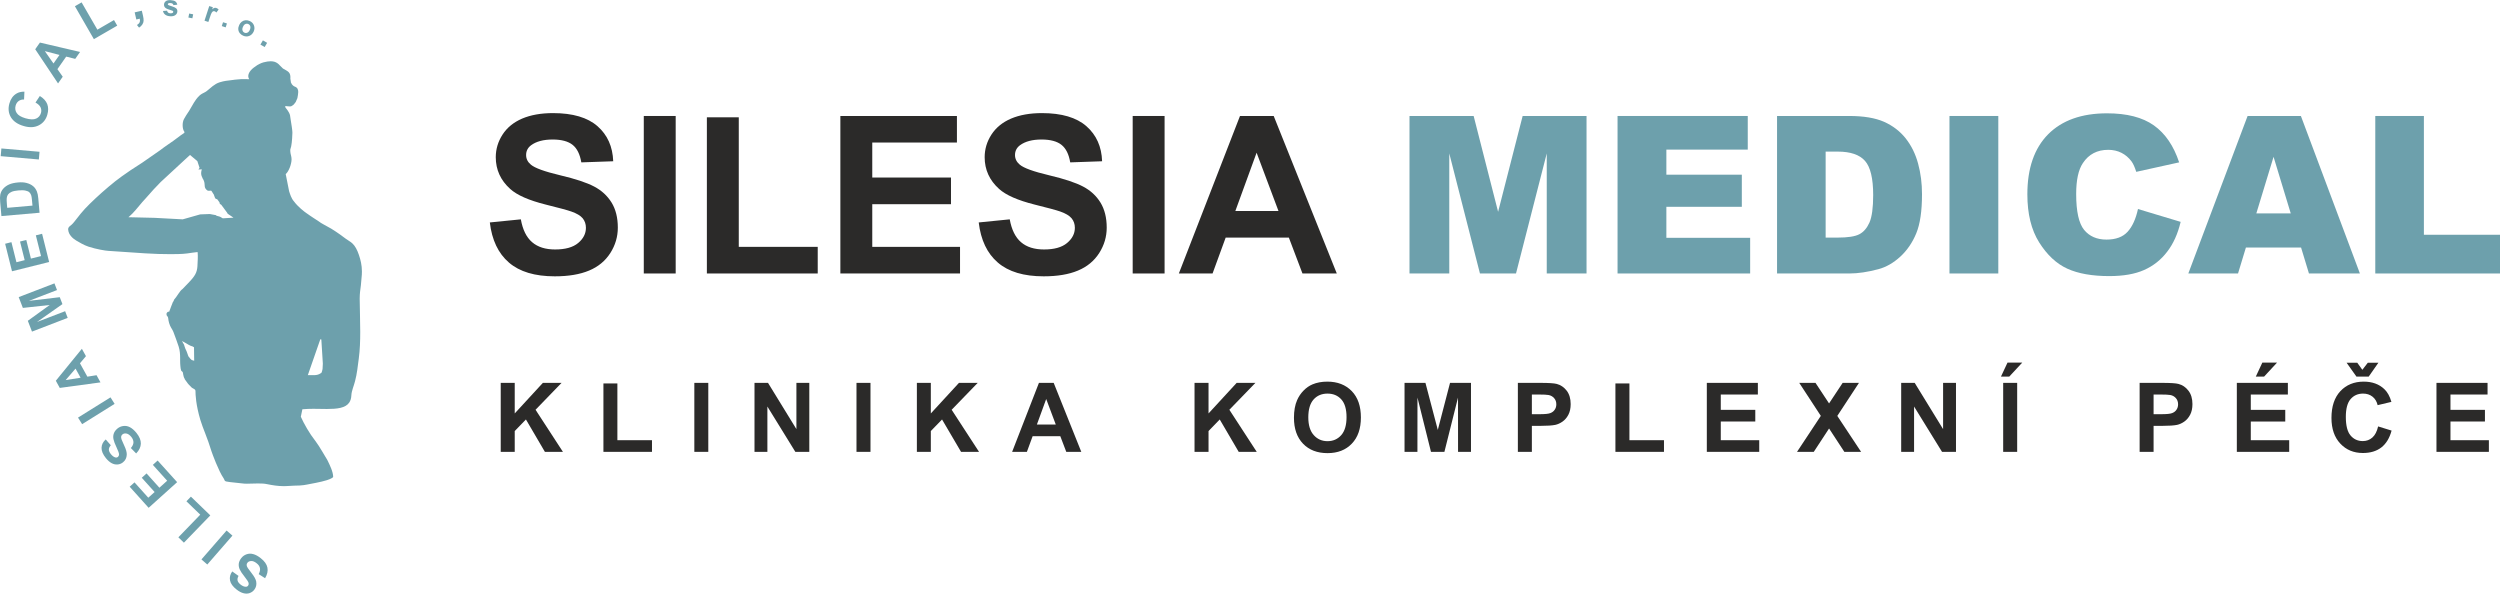 <?xml version="1.0" encoding="UTF-8"?>
<!DOCTYPE svg PUBLIC "-//W3C//DTD SVG 1.0//EN" "http://www.w3.org/TR/2001/REC-SVG-20010904/DTD/svg10.dtd">
<!-- Creator: CorelDRAW 2019 (64-Bit) -->
<svg xmlns="http://www.w3.org/2000/svg" xml:space="preserve" width="640px" height="152px" version="1.0" style="shape-rendering:geometricPrecision; text-rendering:geometricPrecision; image-rendering:optimizeQuality; fill-rule:evenodd; clip-rule:evenodd"
viewBox="0 0 564.28 133.96"
 xmlns:xlink="http://www.w3.org/1999/xlink"
 xmlns:xodm="http://www.corel.com/coreldraw/odm/2003">
 <defs>
  <style type="text/css">
   <![CDATA[
    .fil1 {fill:#2B2A29;fill-rule:nonzero}
    .fil2 {fill:#2B2A29;fill-rule:nonzero}
    .fil0 {fill:#6DA0AC;fill-rule:nonzero}
   ]]>
  </style>
 </defs>
 <g id="Vrstva_x0020_1">
  <path class="fil0" d="M42.89 34.95l-1.3 1.19 -5.32 4.92 -1.58 1.65 -1.85 2.08 -0.8 0.88 0 0.01c-0.87,1.02 -1.92,2.37 -2.82,3.12l-0.24 0.2 5.9 0.14 6.36 0.34 0.82 -0.23 2.07 -0.59 1.06 -0.3 2.18 -0.08 1.38 0.26 0.04 0.06 0.02 0.03 0.2 0.08 0.01 0 0.2 0.05 0.44 0.13 0.63 0.36 2.41 -0.15 -1.23 -0.83c-0.1,-0.06 -0.16,-0.16 -0.21,-0.29l-0.01 -0.02 -1.31 -1.77 -0.02 -0.01c-0.13,-0.06 -0.25,-0.15 -0.29,-0.19 -0.01,-0.02 -0.03,-0.06 -0.04,-0.11 -0.02,-0.07 -0.04,-0.14 -0.05,-0.22l-0.01 -0.03 -0.5 -0.68 -0.04 -0.01c-0.1,-0.03 -0.19,-0.06 -0.26,-0.09 -0.08,-0.04 -0.13,-0.09 -0.19,-0.19l0 -0.01 0 0 0 0c-0.01,-0.01 -0.03,-0.06 -0.05,-0.12 -0.04,-0.09 -0.09,-0.21 -0.12,-0.32 -0.02,-0.05 -0.04,-0.1 -0.05,-0.14l-0.01 -0.05 0 -0.01 0 -0.03 -0.58 -0.92 -0.03 -0.02c-0.04,-0.02 -0.07,-0.02 -0.1,-0.03 -0.03,0 -0.07,0 -0.11,0 -0.15,0 -0.36,0.02 -0.44,0.02l-0.02 0 0 0c-0.15,-0.04 -0.2,-0.05 -0.23,-0.07 -0.03,-0.01 -0.08,-0.06 -0.22,-0.19 -0.23,-0.23 -0.31,-0.4 -0.35,-0.61 -0.04,-0.22 -0.04,-0.48 -0.08,-0.87l0 0c-0.01,-0.18 -0.09,-0.4 -0.17,-0.59 -0.04,-0.1 -0.08,-0.18 -0.11,-0.25 -0.02,-0.03 -0.04,-0.05 -0.06,-0.08l-0.03 -0.03c0,0 0,0 0,-0.01 -0.25,-0.49 -0.38,-0.85 -0.38,-1.27 0,-0.21 0.03,-0.44 0.11,-0.71l0.05 -0.16 -0.78 0.04 0.26 -0.38 -0.5 -1.52 -1.65 -1.38zm0.94 46.45l0 0 -0.04 -3.04 -0.34 -0.2 -0.4 -0.13c-0.13,-0.06 -0.28,-0.16 -0.45,-0.22 -0.38,-0.23 -0.77,-0.47 -1.18,-0.68l-0.35 -0.18 0.47 0.82 0.14 0.46 0.15 0.42 0.31 0.68 0.38 1.06 0.42 0.53 0.33 0.31 0.03 0.01 0.03 -0.11 -0.03 0.11 0.53 0.16zm28.47 -4.85l0 0 -2.82 8.1 1.06 0c0.42,0 0.73,0 1.03,-0.07 0.31,-0.06 0.59,-0.19 0.94,-0.43l0.02 -0.01 0.01 -0.02c0.04,-0.05 0.07,-0.12 0.1,-0.21 0.04,-0.12 0.08,-0.27 0.11,-0.4 0.02,-0.07 0.03,-0.13 0.04,-0.18 0.01,-0.05 0.01,-0.09 0.02,-0.13l0 0 0.06 -1.17 -0.34 -5.44 -0.23 -0.04zm-8.31 33.15l0 0c-1.26,0 -2.55,-0.21 -3.71,-0.45 -0.66,-0.14 -1.28,-0.15 -1.82,-0.15 -0.18,0 -0.36,0 -0.52,0 -0.77,0 -1.53,0.05 -2.21,0.05 -0.39,0 -0.76,-0.02 -1.09,-0.07 -1.12,-0.13 -2.06,-0.21 -2.74,-0.3 -0.35,-0.04 -0.62,-0.08 -0.82,-0.13 -0.1,-0.03 -0.18,-0.06 -0.23,-0.09 -0.05,-0.02 -0.08,-0.05 -0.09,-0.06l-0.27 -0.55 -0.01 -0.01c-0.57,-0.82 -1.21,-2.21 -1.73,-3.46 -0.52,-1.24 -0.91,-2.35 -1.01,-2.63 -0.93,-3.09 -1.94,-5.17 -2.51,-7.08 -1.03,-3.46 -1.1,-5.69 -1.11,-6.59l0 0 0 0c-0.01,-0.12 -0.07,-0.22 -0.14,-0.29 -0.11,-0.1 -0.26,-0.17 -0.4,-0.25 -0.14,-0.07 -0.28,-0.15 -0.37,-0.25 -0.36,-0.37 -0.78,-0.76 -1.01,-1.14l0 0 0 0c-0.12,-0.2 -0.26,-0.36 -0.36,-0.49 -0.05,-0.06 -0.09,-0.12 -0.11,-0.16l-0.03 -0.05 0 -0.01 0.01 -0.04 -0.03 -0.04c-0.2,-0.3 -0.26,-0.64 -0.33,-0.97 -0.01,-0.07 -0.02,-0.17 -0.04,-0.27l0 0 0 0c-0.01,-0.04 -0.02,-0.08 -0.03,-0.12l-0.01 -0.06c-0.01,-0.02 -0.01,-0.04 -0.02,-0.06 0,0 0,0 0,0l0 0c-0.03,-0.07 -0.08,-0.12 -0.12,-0.15 -0.06,-0.06 -0.12,-0.09 -0.16,-0.12 -0.03,-0.03 -0.06,-0.06 -0.09,-0.14l0 -0.01 0 0c-0.08,-0.25 -0.14,-0.61 -0.17,-1.01 -0.04,-0.4 -0.05,-0.83 -0.05,-1.21 0,-0.16 0,-0.32 0,-0.48 0,-0.9 -0.05,-1.79 -0.33,-2.66l0 0c-0.17,-0.55 -0.36,-1.08 -0.57,-1.64 -0.21,-0.54 -0.41,-1.09 -0.6,-1.62l0 -0.01c-0.13,-0.31 -0.26,-0.54 -0.4,-0.77 -0.13,-0.22 -0.26,-0.43 -0.38,-0.71l0 0c-0.16,-0.38 -0.27,-0.73 -0.35,-1.17l0 0c-0.04,-0.18 -0.04,-0.3 -0.05,-0.4 -0.01,-0.1 -0.02,-0.2 -0.06,-0.3l0 0c-0.03,-0.12 -0.11,-0.19 -0.16,-0.24 -0.05,-0.05 -0.09,-0.09 -0.11,-0.15l-0.01 0c-0.03,-0.09 -0.07,-0.24 -0.07,-0.35 0,-0.06 0.01,-0.1 0.03,-0.13 0.06,-0.07 0.09,-0.14 0.1,-0.18 0.01,-0.03 0.01,-0.03 0.03,-0.05 0.12,-0.11 0.22,-0.15 0.29,-0.16 0.04,-0.01 0.07,-0.01 0.1,-0.01 0.01,0 0.03,0 0.06,-0.01 0.01,-0.01 0.03,-0.02 0.05,-0.04 0.02,-0.02 0.03,-0.06 0.03,-0.09 0,-0.01 0,-0.02 -0.01,-0.03 0.04,-0.08 0.08,-0.18 0.12,-0.29 0.09,-0.21 0.18,-0.48 0.27,-0.73 0.09,-0.25 0.18,-0.49 0.25,-0.63l0.01 -0.02 0 -0.02c0.02,-0.11 0.09,-0.24 0.18,-0.37 0.09,-0.13 0.18,-0.27 0.2,-0.45 0.31,-0.32 0.63,-0.83 0.96,-1.31 0.16,-0.25 0.33,-0.48 0.49,-0.68 0.16,-0.19 0.31,-0.34 0.44,-0.41l0.01 -0.01 1.33 -1.38c0.79,-0.81 1.28,-1.42 1.58,-1.98 0.3,-0.57 0.42,-1.1 0.47,-1.74l0 0c0.03,-0.36 0.06,-1.04 0.08,-1.67 0.01,-0.26 0.01,-0.51 0.01,-0.74 0,-0.33 -0.01,-0.59 -0.03,-0.73l-0.02 -0.11 -0.1 0c-0.51,0.02 -1.21,0.18 -2.26,0.3 -0.57,0.07 -1.23,0.13 -2.01,0.14 -0.56,0.01 -1.16,0.02 -1.8,0.02 -1.71,0 -3.65,-0.05 -5.63,-0.18 -2.99,-0.21 -5.91,-0.39 -8.33,-0.56l0 0c-0.62,-0.03 -2.68,-0.36 -4.49,-0.95 -1.15,-0.38 -2.12,-1.02 -2.77,-1.38l0 0c-0.43,-0.26 -0.87,-0.6 -1.2,-1.01 -0.34,-0.41 -0.57,-0.88 -0.61,-1.4l0 -0.01 0 -0.01c-0.01,-0.04 -0.02,-0.09 -0.02,-0.13 0,-0.14 0.05,-0.27 0.12,-0.4 0.08,-0.12 0.18,-0.23 0.29,-0.31 0.1,-0.06 0.24,-0.18 0.41,-0.34 0.17,-0.16 0.36,-0.36 0.54,-0.59l0 0c0.83,-1.07 1.96,-2.58 3.53,-4.09l0 0c1.69,-1.66 3.73,-3.48 5.63,-4.99l0 -0.01c0.89,-0.72 2.14,-1.59 3.55,-2.56l0 0c0.84,-0.56 1.81,-1.16 2.65,-1.72 1.73,-1.21 2.95,-2.05 4.04,-2.81 0.5,-0.35 1.14,-0.89 1.85,-1.34 1.72,-1.13 2.42,-1.82 3.57,-2.55l0.06 -0.03 0 -0.23 -0.01 -0.04 -0.02 -0.03c-0.22,-0.28 -0.37,-0.85 -0.36,-1.45 0,-0.48 0.09,-0.97 0.29,-1.35l0 0 0.47 -0.81c1.01,-1.41 1.61,-2.78 2.3,-3.68 0.54,-0.71 0.94,-1.03 1.3,-1.24 0.35,-0.21 0.68,-0.31 1.05,-0.59l0 0 0 0c0.9,-0.71 1.77,-1.64 2.95,-2 0.63,-0.18 0.94,-0.26 1.35,-0.32 0.4,-0.07 0.92,-0.12 1.96,-0.25l0 -0.01 1.63 -0.14 1.72 0.02 -0.09 -0.18c-0.07,-0.14 -0.12,-0.31 -0.12,-0.5 0,-0.6 0.42,-1.43 1.62,-2.2l0.01 0 0 -0.01c0.48,-0.39 1.26,-0.76 1.8,-0.91l0 0c0.66,-0.17 1.19,-0.25 1.63,-0.25 0.7,0.01 1.14,0.18 1.51,0.44l0.01 0.01 0.01 0c0.03,0.02 0.11,0.08 0.21,0.17 0.31,0.28 0.78,0.77 1.01,1l0.01 0.01 0.01 0.01c0.14,0.08 0.38,0.21 0.62,0.35 0.24,0.14 0.48,0.29 0.63,0.43 0.19,0.17 0.29,0.37 0.35,0.58 0.07,0.21 0.08,0.42 0.08,0.6 0,0.14 -0.01,0.25 -0.01,0.34 0,0.03 0,0.07 0.01,0.1 0,0.02 0.01,0.04 0.02,0.06l0.1 0.7 0.01 0.01c0.24,0.64 0.73,0.87 0.88,0.92 0.3,0.11 0.49,0.28 0.6,0.48 0.11,0.2 0.16,0.45 0.16,0.72 0,0.43 -0.11,0.92 -0.19,1.39l-0.38 0.88c-0.3,0.45 -0.53,0.69 -0.79,0.82l0 0c-0.06,0.03 -0.1,0.06 -0.14,0.09l-0.04 0.03 -0.01 0c0,0 0,0 -0.01,0l0 0 0 0c-0.08,0.03 -0.13,0.04 -0.17,0.05 -0.04,0.01 -0.09,0.01 -0.16,0.01 -0.24,0 -0.42,-0.01 -0.57,-0.04 -0.15,-0.01 -0.25,-0.03 -0.33,-0.04 -0.03,0.01 -0.05,0.01 -0.09,0.02 -0.02,0.01 -0.05,0.03 -0.06,0.06 -0.02,0.02 -0.02,0.05 -0.02,0.07 0,0.04 0.01,0.06 0.02,0.08 0.03,0.07 0.08,0.14 0.17,0.25 0.09,0.12 0.21,0.27 0.36,0.47l0 0c0.17,0.23 0.47,0.75 0.55,1.1l0 0c0.09,0.44 0.18,1.43 0.39,2.55l0.11 -0.02 -0.11 0.02c0.02,0.15 0.05,0.33 0.07,0.5 0.04,0.32 0.08,0.65 0.08,0.93 0,0.07 0,0.14 -0.01,0.2l0 0 0 0c-0.02,0.73 -0.07,1.43 -0.14,2.04 -0.07,0.61 -0.17,1.12 -0.3,1.44l0.1 0.05 -0.1 -0.05c-0.02,0.04 -0.02,0.08 -0.03,0.12 0,0.05 0,0.1 0,0.16 0,0.19 0.02,0.46 0.07,0.73 0.08,0.4 0.21,0.74 0.22,1.27l0.12 0 -0.12 0 0 0.04c0,0.53 -0.16,1.22 -0.4,1.84 -0.24,0.62 -0.57,1.17 -0.87,1.43l-0.05 0.05 0.76 3.83 0 0.01c0.21,0.64 0.5,1.66 1.11,2.33 0.89,1.2 2.24,2.26 2.96,2.75l0.01 0 0 0c0.39,0.25 0.92,0.68 1.45,0.99 0.25,0.15 0.49,0.31 0.69,0.45 0.2,0.14 0.37,0.25 0.49,0.32 0.24,0.21 0.64,0.44 1.13,0.71 0.5,0.27 1.08,0.58 1.66,0.92l0.06 -0.1 -0.06 0.1c1.38,0.84 2.77,1.87 3.31,2.29 0.23,0.18 0.49,0.34 0.75,0.5l0 0.01c0.28,0.17 0.55,0.35 0.76,0.57l0 0.01 0.01 0c0.54,0.51 1.04,1.37 1.44,2.58 0.36,1.06 0.67,2.28 0.67,3.71 0,0.24 0,0.48 -0.02,0.73l0 0c-0.05,0.81 -0.12,1.61 -0.21,2.37l0 0c-0.14,0.99 -0.27,1.96 -0.27,2.98l0 0.17c0.02,2.47 0.12,4.96 0.12,7.38 0,2.06 -0.07,4.07 -0.32,5.97 -0.23,1.73 -0.41,3.53 -0.85,5.16 -0.28,1.12 -0.78,2.17 -0.83,3.18l0 0c-0.03,0.7 -0.2,1.23 -0.48,1.65 -0.42,0.62 -1.1,0.98 -1.97,1.19 -0.88,0.21 -1.93,0.26 -3.07,0.26 -0.98,0 -2.02,-0.04 -3.06,-0.04 -0.81,0 -1.61,0.03 -2.39,0.1l-0.09 0.01 -0.35 1.69 0.02 0.03c0.68,1.53 1.94,3.75 3.25,5.41l0 -0.01c0.48,0.63 1.06,1.56 1.57,2.41 0.25,0.43 0.49,0.83 0.69,1.16 0.18,0.32 0.33,0.57 0.43,0.71 0.63,1.28 1.33,2.71 1.34,3.87 -0.05,0.08 -0.14,0.16 -0.28,0.25 -0.26,0.16 -0.66,0.33 -1.14,0.48 -1.43,0.45 -3.5,0.79 -4.49,0.99l0.02 0.12 -0.02 -0.12c-0.42,0.08 -0.97,0.18 -1.64,0.21 -0.57,0.02 -1.65,0.03 -2.98,0.13 -0.22,0.02 -0.45,0.02 -0.68,0.02z"/>
  <path class="fil0" d="M59.83 130.48l-1.44 -0.92c0.27,-0.51 0.36,-0.97 0.28,-1.37 -0.08,-0.4 -0.33,-0.77 -0.75,-1.09 -0.44,-0.35 -0.85,-0.52 -1.22,-0.5 -0.37,0.01 -0.66,0.14 -0.85,0.39 -0.13,0.16 -0.19,0.33 -0.18,0.52 0.01,0.19 0.09,0.42 0.27,0.68 0.11,0.18 0.4,0.57 0.86,1.16 0.6,0.76 0.94,1.39 1.03,1.89 0.12,0.7 -0.02,1.32 -0.45,1.86 -0.27,0.34 -0.62,0.59 -1.05,0.74 -0.43,0.15 -0.9,0.15 -1.39,0.02 -0.49,-0.13 -1,-0.4 -1.52,-0.81 -0.86,-0.67 -1.36,-1.35 -1.5,-2.07 -0.13,-0.71 0.03,-1.39 0.5,-2.03l1.42 1.01c-0.22,0.4 -0.29,0.75 -0.21,1.06 0.07,0.3 0.3,0.6 0.69,0.91 0.4,0.31 0.78,0.47 1.13,0.48 0.23,0.01 0.41,-0.07 0.55,-0.25 0.12,-0.16 0.16,-0.35 0.12,-0.57 -0.06,-0.28 -0.37,-0.76 -0.91,-1.44 -0.55,-0.68 -0.91,-1.23 -1.1,-1.65 -0.19,-0.42 -0.26,-0.85 -0.22,-1.28 0.05,-0.44 0.25,-0.87 0.58,-1.3 0.31,-0.39 0.7,-0.67 1.18,-0.84 0.49,-0.17 0.99,-0.19 1.51,-0.04 0.53,0.14 1.09,0.44 1.68,0.91 0.86,0.67 1.37,1.38 1.52,2.14 0.15,0.76 -0.03,1.56 -0.53,2.39zm-7.37 -9.61l-5.67 6.52 -1.32 -1.15 5.67 -6.52 1.32 1.15zm-4.99 -4.57l-5.96 6.16 -1.25 -1.21 4.94 -5.11 -3.12 -3.02 1.01 -1.05 4.38 4.23zm-7.49 -7.5l-6.43 5.79 -4.28 -4.76 1.09 -0.98 3.11 3.46 1.43 -1.28 -2.9 -3.22 1.08 -0.98 2.9 3.23 1.75 -1.58 -3.23 -3.58 1.08 -0.98 4.4 4.88zm-9.25 -6.48l-1.19 -1.22c0.38,-0.44 0.57,-0.86 0.58,-1.27 0.01,-0.41 -0.15,-0.82 -0.48,-1.24 -0.36,-0.43 -0.72,-0.69 -1.08,-0.76 -0.36,-0.07 -0.67,-0.01 -0.92,0.19 -0.16,0.13 -0.25,0.29 -0.29,0.47 -0.04,0.19 0,0.43 0.11,0.73 0.07,0.2 0.26,0.64 0.58,1.32 0.41,0.87 0.6,1.56 0.57,2.07 -0.03,0.71 -0.31,1.28 -0.85,1.71 -0.34,0.28 -0.74,0.44 -1.19,0.49 -0.45,0.04 -0.91,-0.05 -1.36,-0.29 -0.45,-0.24 -0.88,-0.62 -1.3,-1.13 -0.69,-0.85 -1.01,-1.63 -0.99,-2.36 0.03,-0.72 0.34,-1.34 0.94,-1.87l1.15 1.31c-0.29,0.34 -0.44,0.67 -0.44,0.98 0.01,0.31 0.16,0.66 0.47,1.04 0.32,0.39 0.65,0.64 0.99,0.73 0.22,0.06 0.42,0.02 0.59,-0.12 0.16,-0.13 0.24,-0.31 0.25,-0.53 0,-0.29 -0.18,-0.83 -0.56,-1.61 -0.38,-0.79 -0.61,-1.41 -0.7,-1.86 -0.09,-0.45 -0.07,-0.88 0.08,-1.29 0.14,-0.42 0.43,-0.79 0.85,-1.14 0.39,-0.31 0.83,-0.49 1.34,-0.55 0.51,-0.06 1,0.04 1.48,0.3 0.48,0.26 0.96,0.68 1.43,1.26 0.69,0.85 1.02,1.66 1,2.43 -0.03,0.78 -0.38,1.51 -1.06,2.21zm-4.86 -11.19l-7.33 4.58 -0.93 -1.48 7.33 -4.57 0.93 1.47zm-7.39 -12.43l0.92 1.66 -1.35 1.61 1.67 3.02 2.07 -0.33 0.89 1.62 -9.19 1.25 -0.89 -1.62 5.88 -7.21zm-1.43 4.47l-2.23 2.59 3.37 -0.53 -1.14 -2.06zm-1.77 -11.45l-8.06 3.1 -0.94 -2.44 4.94 -3.57 -6.06 0.66 -0.94 -2.44 8.07 -3.1 0.58 1.51 -6.35 2.44 6.97 -0.83 0.6 1.56 -5.74 4.04 6.35 -2.44 0.58 1.51zm-4.19 -12.61l-8.38 2.09 -1.55 -6.21 1.42 -0.36 1.13 4.53 1.86 -0.47 -1.05 -4.2 1.41 -0.36 1.05 4.21 2.28 -0.57 -1.17 -4.68 1.41 -0.35 1.59 6.37zm-10.77 -10.37l-0.28 -3.17c-0.06,-0.72 -0.05,-1.27 0.02,-1.65 0.11,-0.52 0.33,-0.98 0.68,-1.37 0.35,-0.39 0.79,-0.71 1.33,-0.95 0.53,-0.23 1.2,-0.38 2.01,-0.45 0.7,-0.07 1.32,-0.03 1.85,0.1 0.65,0.16 1.18,0.42 1.6,0.79 0.32,0.27 0.59,0.66 0.8,1.16 0.15,0.37 0.26,0.88 0.31,1.52l0.29 3.27 -8.61 0.75zm1.31 -1.86l5.7 -0.5 -0.12 -1.3c-0.04,-0.48 -0.1,-0.83 -0.17,-1.04 -0.1,-0.28 -0.24,-0.5 -0.42,-0.67 -0.18,-0.17 -0.48,-0.3 -0.87,-0.38 -0.4,-0.09 -0.93,-0.1 -1.59,-0.04 -0.67,0.06 -1.17,0.16 -1.52,0.31 -0.35,0.15 -0.61,0.34 -0.79,0.56 -0.18,0.23 -0.29,0.51 -0.33,0.85 -0.04,0.24 -0.02,0.72 0.04,1.43l0.07 0.78zm7.14 -10.91l-8.61 -0.75 0.15 -1.74 8.61 0.75 -0.15 1.74zm-0.76 -12.85l0.98 -1.48c0.84,0.51 1.39,1.12 1.67,1.82 0.27,0.71 0.28,1.51 0.02,2.4 -0.31,1.1 -0.95,1.9 -1.9,2.39 -0.96,0.5 -2.09,0.56 -3.4,0.18 -1.38,-0.39 -2.35,-1.06 -2.92,-1.99 -0.55,-0.94 -0.67,-1.98 -0.33,-3.15 0.29,-1.01 0.82,-1.75 1.61,-2.21 0.46,-0.28 1.05,-0.42 1.77,-0.42l-0.08 1.78c-0.46,-0.03 -0.86,0.08 -1.2,0.32 -0.34,0.24 -0.57,0.58 -0.7,1.03 -0.17,0.61 -0.1,1.18 0.24,1.69 0.33,0.51 0.99,0.9 1.98,1.19 1.05,0.3 1.85,0.33 2.41,0.07 0.55,-0.24 0.91,-0.67 1.09,-1.28 0.12,-0.44 0.09,-0.87 -0.1,-1.27 -0.19,-0.4 -0.57,-0.76 -1.14,-1.07zm10.06 -11.42l-1.09 1.56 -2.04 -0.51 -1.98 2.83 1.2 1.71 -1.06 1.51 -5.15 -7.71 1.06 -1.51 9.06 2.12zm-4.64 0.67l-3.31 -0.86 1.95 2.79 1.36 -1.93zm7.76 -3.56l-4.28 -7.43 1.51 -0.87 3.56 6.16 3.75 -2.17 0.73 1.26 -5.27 3.05zm9.21 -6.05l1.61 -0.37 0.27 1.15c0.11,0.47 0.15,0.85 0.13,1.14 -0.01,0.28 -0.11,0.56 -0.29,0.83 -0.17,0.26 -0.41,0.5 -0.73,0.7l-0.47 -0.59c0.3,-0.19 0.5,-0.39 0.59,-0.6 0.1,-0.23 0.11,-0.5 0.04,-0.83l-0.78 0.18 -0.37 -1.61zm6.39 -0.31l0.93 -0.07c0.02,0.18 0.09,0.32 0.21,0.42 0.11,0.1 0.27,0.16 0.49,0.18 0.24,0.01 0.42,-0.02 0.55,-0.1 0.08,-0.05 0.13,-0.13 0.13,-0.23 0.01,-0.07 -0.01,-0.13 -0.05,-0.18 -0.04,-0.05 -0.14,-0.1 -0.3,-0.14 -0.73,-0.22 -1.19,-0.4 -1.37,-0.55 -0.27,-0.21 -0.38,-0.48 -0.36,-0.81 0.02,-0.3 0.16,-0.54 0.41,-0.73 0.25,-0.19 0.62,-0.27 1.12,-0.23 0.48,0.03 0.83,0.13 1.05,0.3 0.22,0.18 0.36,0.41 0.42,0.72l-0.87 0.1c-0.03,-0.13 -0.09,-0.24 -0.19,-0.32 -0.1,-0.08 -0.25,-0.13 -0.44,-0.14 -0.24,-0.02 -0.41,0 -0.52,0.06 -0.08,0.05 -0.11,0.11 -0.12,0.18 0,0.07 0.02,0.13 0.08,0.18 0.08,0.06 0.36,0.17 0.84,0.31 0.48,0.15 0.81,0.31 0.99,0.48 0.18,0.18 0.26,0.42 0.24,0.71 -0.02,0.31 -0.17,0.58 -0.45,0.79 -0.28,0.21 -0.68,0.3 -1.21,0.26 -0.47,-0.03 -0.83,-0.16 -1.1,-0.37 -0.26,-0.21 -0.42,-0.48 -0.48,-0.82zm5.73 1.48l0.18 -0.9 0.9 0.17 -0.18 0.9 -0.9 -0.17zm4.51 1l-0.87 -0.29 1.07 -3.3 0.82 0.26 -0.16 0.47c0.21,-0.18 0.39,-0.28 0.52,-0.32 0.13,-0.03 0.27,-0.03 0.41,0.02 0.2,0.07 0.38,0.18 0.53,0.35l-0.52 0.68c-0.12,-0.15 -0.24,-0.24 -0.37,-0.28 -0.12,-0.04 -0.23,-0.04 -0.34,0 -0.11,0.04 -0.21,0.14 -0.32,0.3 -0.11,0.16 -0.25,0.52 -0.43,1.09l-0.34 1.02zm3.03 0.93l0.28 -0.87 0.88 0.28 -0.28 0.88 -0.88 -0.29zm3.94 -0.26c0.12,-0.28 0.31,-0.52 0.56,-0.72 0.26,-0.2 0.54,-0.31 0.85,-0.34 0.32,-0.02 0.63,0.03 0.94,0.17 0.48,0.21 0.81,0.55 0.97,1 0.17,0.44 0.15,0.91 -0.06,1.38 -0.22,0.48 -0.55,0.81 -1,0.99 -0.45,0.18 -0.91,0.16 -1.38,-0.05 -0.29,-0.13 -0.54,-0.31 -0.75,-0.56 -0.2,-0.25 -0.32,-0.54 -0.34,-0.85 -0.03,-0.32 0.04,-0.66 0.21,-1.02zm0.84 0.43c-0.14,0.31 -0.18,0.59 -0.1,0.82 0.07,0.23 0.22,0.4 0.44,0.5 0.22,0.1 0.44,0.09 0.66,-0.01 0.23,-0.1 0.41,-0.31 0.55,-0.63 0.14,-0.31 0.17,-0.58 0.1,-0.82 -0.07,-0.23 -0.22,-0.39 -0.44,-0.49 -0.22,-0.1 -0.44,-0.1 -0.67,0 -0.22,0.1 -0.4,0.31 -0.54,0.63zm3.94 4.01l0.56 -0.96 0.95 0.56 -0.55 0.95 -0.96 -0.55z"/>
  <g id="_2005839105824">
   <path class="fil1" d="M110.56 50.18l7 -0.7c0.42,2.34 1.26,4.06 2.55,5.16 1.28,1.1 3.01,1.64 5.18,1.64 2.3,0 4.04,-0.48 5.21,-1.46 1.17,-0.98 1.75,-2.12 1.75,-3.43 0,-0.84 -0.25,-1.55 -0.73,-2.15 -0.49,-0.59 -1.35,-1.1 -2.58,-1.53 -0.83,-0.3 -2.74,-0.81 -5.71,-1.55 -3.84,-0.96 -6.53,-2.14 -8.07,-3.54 -2.18,-1.96 -3.26,-4.35 -3.26,-7.17 0,-1.81 0.51,-3.52 1.53,-5.1 1.02,-1.58 2.5,-2.78 4.42,-3.61 1.93,-0.82 4.25,-1.24 6.98,-1.24 4.44,0 7.8,0.99 10.04,2.96 2.25,1.98 3.42,4.61 3.54,7.91l-7.2 0.25c-0.31,-1.83 -0.96,-3.15 -1.96,-3.95 -1,-0.8 -2.51,-1.21 -4.51,-1.21 -2.07,0 -3.69,0.43 -4.86,1.29 -0.75,0.56 -1.13,1.29 -1.13,2.22 0,0.84 0.35,1.56 1.07,2.16 0.9,0.77 3.09,1.56 6.57,2.39 3.49,0.82 6.06,1.68 7.73,2.56 1.67,0.88 2.97,2.08 3.92,3.61 0.94,1.53 1.41,3.42 1.41,5.66 0,2.04 -0.56,3.95 -1.69,5.73 -1.14,1.78 -2.73,3.1 -4.8,3.96 -2.07,0.87 -4.65,1.3 -7.74,1.3 -4.49,0 -7.94,-1.03 -10.35,-3.11 -2.41,-2.07 -3.84,-5.09 -4.31,-9.05z"/>
   <path id="1" class="fil1" d="M145.31 61.7l0 -35.55 7.2 0 0 35.55 -7.2 0z"/>
   <path id="2" class="fil1" d="M159.55 61.7l0 -35.25 7.2 0 0 29.24 17.82 0 0 6.01 -25.02 0z"/>
   <path id="3" class="fil1" d="M189.68 61.7l0 -35.55 26.31 0 0 6 -19.11 0 0 7.9 17.77 0 0 6.01 -17.77 0 0 9.63 19.81 0 0 6.01 -27.01 0z"/>
   <path id="4" class="fil1" d="M220.91 50.18l7 -0.7c0.42,2.34 1.27,4.06 2.55,5.16 1.28,1.1 3.01,1.64 5.19,1.64 2.3,0 4.03,-0.48 5.2,-1.46 1.17,-0.98 1.76,-2.12 1.76,-3.43 0,-0.84 -0.25,-1.55 -0.74,-2.15 -0.49,-0.59 -1.35,-1.1 -2.57,-1.53 -0.84,-0.3 -2.74,-0.81 -5.72,-1.55 -3.83,-0.96 -6.52,-2.14 -8.07,-3.54 -2.18,-1.96 -3.26,-4.35 -3.26,-7.17 0,-1.81 0.51,-3.52 1.53,-5.1 1.03,-1.58 2.5,-2.78 4.43,-3.61 1.93,-0.82 4.24,-1.24 6.97,-1.24 4.45,0 7.8,0.99 10.04,2.96 2.25,1.98 3.43,4.61 3.54,7.91l-7.2 0.25c-0.3,-1.83 -0.96,-3.15 -1.96,-3.95 -1,-0.8 -2.51,-1.21 -4.51,-1.21 -2.07,0 -3.69,0.43 -4.86,1.29 -0.75,0.56 -1.13,1.29 -1.13,2.22 0,0.84 0.36,1.56 1.07,2.16 0.9,0.77 3.09,1.56 6.58,2.39 3.48,0.82 6.05,1.68 7.72,2.56 1.67,0.88 2.98,2.08 3.92,3.61 0.94,1.53 1.41,3.42 1.41,5.66 0,2.04 -0.56,3.95 -1.69,5.73 -1.14,1.78 -2.73,3.1 -4.8,3.96 -2.07,0.87 -4.65,1.3 -7.74,1.3 -4.49,0 -7.94,-1.03 -10.35,-3.11 -2.41,-2.07 -3.84,-5.09 -4.31,-9.05z"/>
   <path id="5" class="fil1" d="M255.66 61.7l0 -35.55 7.2 0 0 35.55 -7.2 0z"/>
   <path id="6" class="fil1" d="M301.73 61.7l-7.75 0 -3.07 -8.1 -14.26 0 -2.96 8.1 -7.61 0 13.8 -35.55 7.61 0 14.24 35.55zm-13.16 -14.1l-4.94 -13.16 -4.8 13.16 9.74 0z"/>
   <path class="fil0" d="M318.14 26.15l14.48 0 5.52 21.63 5.54 -21.63 14.42 0 0 35.55 -8.98 0 0 -27.1 -6.94 27.1 -8.14 0 -6.92 -27.1 0 27.1 -8.98 0 0 -35.55z"/>
   <path id="1" class="fil0" d="M365.1 26.15l29.39 0 0 7.59 -18.37 0 0 5.66 17.03 0 0 7.25 -17.03 0 0 7 18.91 0 0 8.05 -29.93 0 0 -35.55z"/>
   <path id="2" class="fil0" d="M401.1 26.15l16.32 0c3.22,0 5.82,0.44 7.8,1.3 1.98,0.88 3.62,2.13 4.92,3.76 1.29,1.64 2.22,3.54 2.8,5.7 0.59,2.17 0.88,4.46 0.88,6.89 0,3.8 -0.43,6.74 -1.3,8.84 -0.86,2.09 -2.06,3.84 -3.6,5.26 -1.54,1.41 -3.19,2.36 -4.95,2.83 -2.41,0.64 -4.59,0.97 -6.55,0.97l-16.32 0 0 -35.55zm10.97 8.04l0 19.41 2.7 0c2.3,0 3.94,-0.25 4.91,-0.76 0.97,-0.51 1.73,-1.4 2.29,-2.66 0.55,-1.28 0.83,-3.33 0.83,-6.18 0,-3.76 -0.62,-6.33 -1.85,-7.72 -1.23,-1.39 -3.28,-2.09 -6.13,-2.09l-2.75 0z"/>
   <path id="3" class="fil0" d="M440.02 26.15l11.02 0 0 35.55 -11.02 0 0 -35.55z"/>
   <path id="4" class="fil0" d="M482.57 47.15l9.63 2.9c-0.64,2.7 -1.66,4.96 -3.06,6.76 -1.39,1.82 -3.11,3.18 -5.18,4.1 -2.06,0.92 -4.68,1.38 -7.87,1.38 -3.87,0 -7.02,-0.56 -9.48,-1.68 -2.45,-1.12 -4.56,-3.1 -6.34,-5.92 -1.78,-2.82 -2.67,-6.45 -2.67,-10.85 0,-5.88 1.56,-10.39 4.69,-13.56 3.14,-3.15 7.56,-4.73 13.29,-4.73 4.48,0 8,0.9 10.57,2.72 2.55,1.81 4.47,4.59 5.71,8.35l-9.68 2.14c-0.34,-1.08 -0.7,-1.86 -1.07,-2.36 -0.62,-0.84 -1.38,-1.48 -2.26,-1.93 -0.89,-0.45 -1.89,-0.68 -2.99,-0.68 -2.5,0 -4.41,1 -5.73,3 -1,1.48 -1.51,3.81 -1.51,6.98 0,3.94 0.6,6.63 1.8,8.1 1.2,1.45 2.88,2.18 5.04,2.18 2.11,0 3.7,-0.59 4.77,-1.77 1.08,-1.18 1.85,-2.89 2.34,-5.13z"/>
   <path id="5" class="fil0" d="M519.38 55.84l-12.45 0 -1.78 5.86 -11.22 0 13.38 -35.55 12.03 0 13.32 35.55 -11.5 0 -1.78 -5.86zm-2.33 -7.7l-3.88 -12.77 -3.89 12.77 7.77 0z"/>
   <path id="6" class="fil0" d="M536.13 26.15l10.97 0 0 26.81 17.18 0 0 8.74 -28.15 0 0 -35.55z"/>
  </g>
  <path class="fil2" d="M113.02 101.96l0 -15.57 3.16 0 0 6.9 6.35 -6.9 4.22 0 -5.87 6.07 6.18 9.5 -4.07 0 -4.28 -7.31 -2.53 2.61 0 4.7 -3.16 0z"/>
  <path id="1" class="fil2" d="M136.2 101.96l0 -15.44 3.15 0 0 12.81 7.81 0 0 2.63 -10.96 0z"/>
  <path id="2" class="fil2" d="M156.72 101.96l0 -15.57 3.15 0 0 15.57 -3.15 0z"/>
  <path id="3" class="fil2" d="M170.3 101.96l0 -15.57 3.05 0 6.41 10.44 0 -10.44 2.91 0 0 15.57 -3.15 0 -6.31 -10.23 0 10.23 -2.91 0z"/>
  <path id="4" class="fil2" d="M193.32 101.96l0 -15.57 3.16 0 0 15.57 -3.16 0z"/>
  <path id="5" class="fil2" d="M206.95 101.96l0 -15.57 3.15 0 0 6.9 6.35 -6.9 4.23 0 -5.88 6.07 6.18 9.5 -4.06 0 -4.29 -7.31 -2.53 2.61 0 4.7 -3.15 0z"/>
  <path id="6" class="fil2" d="M244.06 101.96l-3.39 0 -1.35 -3.54 -6.24 0 -1.3 3.54 -3.33 0 6.05 -15.57 3.33 0 6.23 15.57zm-5.76 -6.17l-2.16 -5.76 -2.1 5.76 4.26 0z"/>
  <path id="7" class="fil2" d="M269.62 101.96l0 -15.57 3.16 0 0 6.9 6.35 -6.9 4.23 0 -5.88 6.07 6.18 9.5 -4.07 0 -4.28 -7.31 -2.53 2.61 0 4.7 -3.16 0z"/>
  <path id="8" class="fil2" d="M292.06 94.27c0,-1.58 0.24,-2.92 0.72,-4 0.35,-0.79 0.83,-1.51 1.45,-2.14 0.61,-0.63 1.28,-1.09 2.01,-1.4 0.97,-0.41 2.09,-0.62 3.36,-0.62 2.29,0 4.13,0.72 5.51,2.14 1.38,1.43 2.06,3.41 2.06,5.95 0,2.52 -0.68,4.49 -2.05,5.91 -1.36,1.43 -3.19,2.14 -5.48,2.14 -2.32,0 -4.16,-0.71 -5.53,-2.13 -1.36,-1.41 -2.05,-3.36 -2.05,-5.85zm3.24 -0.1c0,1.76 0.41,3.1 1.23,4.01 0.81,0.91 1.85,1.37 3.1,1.37 1.26,0 2.29,-0.45 3.1,-1.36 0.8,-0.9 1.2,-2.26 1.2,-4.07 0,-1.78 -0.39,-3.12 -1.17,-3.99 -0.79,-0.88 -1.83,-1.32 -3.13,-1.32 -1.29,0 -2.34,0.44 -3.14,1.33 -0.79,0.89 -1.19,2.23 -1.19,4.03z"/>
  <path id="9" class="fil2" d="M317.02 101.96l0 -15.57 4.72 0 2.79 10.62 2.76 -10.62 4.73 0 0 15.57 -2.92 0 -0.01 -12.25 -3.07 12.25 -3.03 0 -3.05 -12.25 -0.01 12.25 -2.91 0z"/>
  <path id="10" class="fil2" d="M342.6 101.96l0 -15.57 5.04 0c1.91,0 3.16,0.08 3.74,0.24 0.89,0.23 1.63,0.74 2.24,1.52 0.6,0.78 0.9,1.8 0.9,3.03 0,0.96 -0.18,1.76 -0.52,2.41 -0.35,0.66 -0.79,1.17 -1.32,1.54 -0.53,0.37 -1.08,0.62 -1.63,0.74 -0.75,0.15 -1.83,0.22 -3.25,0.22l-2.04 0 0 5.87 -3.16 0zm3.16 -12.94l0 4.44 1.71 0c1.24,0 2.06,-0.08 2.47,-0.25 0.42,-0.16 0.75,-0.41 0.98,-0.76 0.24,-0.35 0.36,-0.75 0.36,-1.22 0,-0.57 -0.17,-1.03 -0.5,-1.4 -0.33,-0.37 -0.75,-0.61 -1.26,-0.7 -0.37,-0.07 -1.12,-0.11 -2.25,-0.11l-1.51 0z"/>
  <path id="11" class="fil2" d="M364.62 101.96l0 -15.44 3.16 0 0 12.81 7.8 0 0 2.63 -10.96 0z"/>
  <path id="12" class="fil2" d="M385.25 101.96l0 -15.57 11.52 0 0 2.63 -8.37 0 0 3.46 7.79 0 0 2.63 -7.79 0 0 4.22 8.68 0 0 2.63 -11.83 0z"/>
  <path id="13" class="fil2" d="M405.61 101.96l5.37 -8.12 -4.87 -7.45 3.67 0 3.06 4.64 3.07 -4.64 3.68 0 -4.89 7.46 5.37 8.11 -3.78 0 -3.45 -5.27 -3.45 5.27 -3.78 0z"/>
  <path id="14" class="fil2" d="M429.12 101.96l0 -15.57 3.05 0 6.41 10.44 0 -10.44 2.91 0 0 15.57 -3.15 0 -6.31 -10.23 0 10.23 -2.91 0z"/>
  <path id="15" class="fil2" d="M452.14 101.96l0 -15.57 3.16 0 0 15.57 -3.16 0zm-0.5 -16.98l1.48 -3.17 3.33 0 -2.94 3.17 -1.87 0z"/>
  <path id="16" class="fil2" d="M482.94 101.96l0 -15.57 5.04 0c1.91,0 3.16,0.08 3.73,0.24 0.9,0.23 1.64,0.74 2.24,1.52 0.61,0.78 0.91,1.8 0.91,3.03 0,0.96 -0.18,1.76 -0.52,2.41 -0.35,0.66 -0.79,1.17 -1.32,1.54 -0.53,0.37 -1.08,0.62 -1.63,0.74 -0.75,0.15 -1.83,0.22 -3.25,0.22l-2.05 0 0 5.87 -3.15 0zm3.15 -12.94l0 4.44 1.72 0c1.23,0 2.06,-0.08 2.47,-0.25 0.42,-0.16 0.75,-0.41 0.98,-0.76 0.24,-0.35 0.36,-0.75 0.36,-1.22 0,-0.57 -0.17,-1.03 -0.5,-1.4 -0.33,-0.37 -0.75,-0.61 -1.26,-0.7 -0.37,-0.07 -1.12,-0.11 -2.25,-0.11l-1.52 0z"/>
  <path id="17" class="fil2" d="M504.88 101.96l0 -15.57 11.52 0 0 2.63 -8.37 0 0 3.46 7.78 0 0 2.63 -7.78 0 0 4.22 8.67 0 0 2.63 -11.82 0zm4.28 -16.98l1.48 -3.17 3.32 0 -2.93 3.17 -1.87 0z"/>
  <path id="18" class="fil2" d="M536.77 96.22l3.04 0.94c-0.46,1.71 -1.24,2.98 -2.33,3.82 -1.09,0.83 -2.47,1.24 -4.14,1.24 -2.07,0 -3.77,-0.7 -5.1,-2.12 -1.33,-1.41 -2,-3.34 -2,-5.79 0,-2.6 0.67,-4.61 2.01,-6.05 1.34,-1.43 3.1,-2.15 5.28,-2.15 1.91,0 3.46,0.57 4.64,1.69 0.71,0.67 1.24,1.63 1.6,2.88l-3.11 0.74c-0.19,-0.81 -0.57,-1.45 -1.15,-1.91 -0.59,-0.47 -1.3,-0.7 -2.13,-0.7 -1.16,0 -2.1,0.41 -2.82,1.24 -0.72,0.83 -1.08,2.17 -1.08,4.02 0,1.97 0.36,3.37 1.07,4.2 0.71,0.84 1.63,1.26 2.76,1.26 0.84,0 1.56,-0.27 2.16,-0.8 0.6,-0.53 1.04,-1.37 1.3,-2.51zm-7.11 -14.37l2.41 0 1.14 1.59 1.23 -1.59 2.39 0 -2.19 3.13 -2.76 0 -2.22 -3.13z"/>
  <path id="19" class="fil2" d="M549.94 101.96l0 -15.57 11.53 0 0 2.63 -8.37 0 0 3.46 7.78 0 0 2.63 -7.78 0 0 4.22 8.67 0 0 2.63 -11.83 0z"/>
 </g>
</svg>
